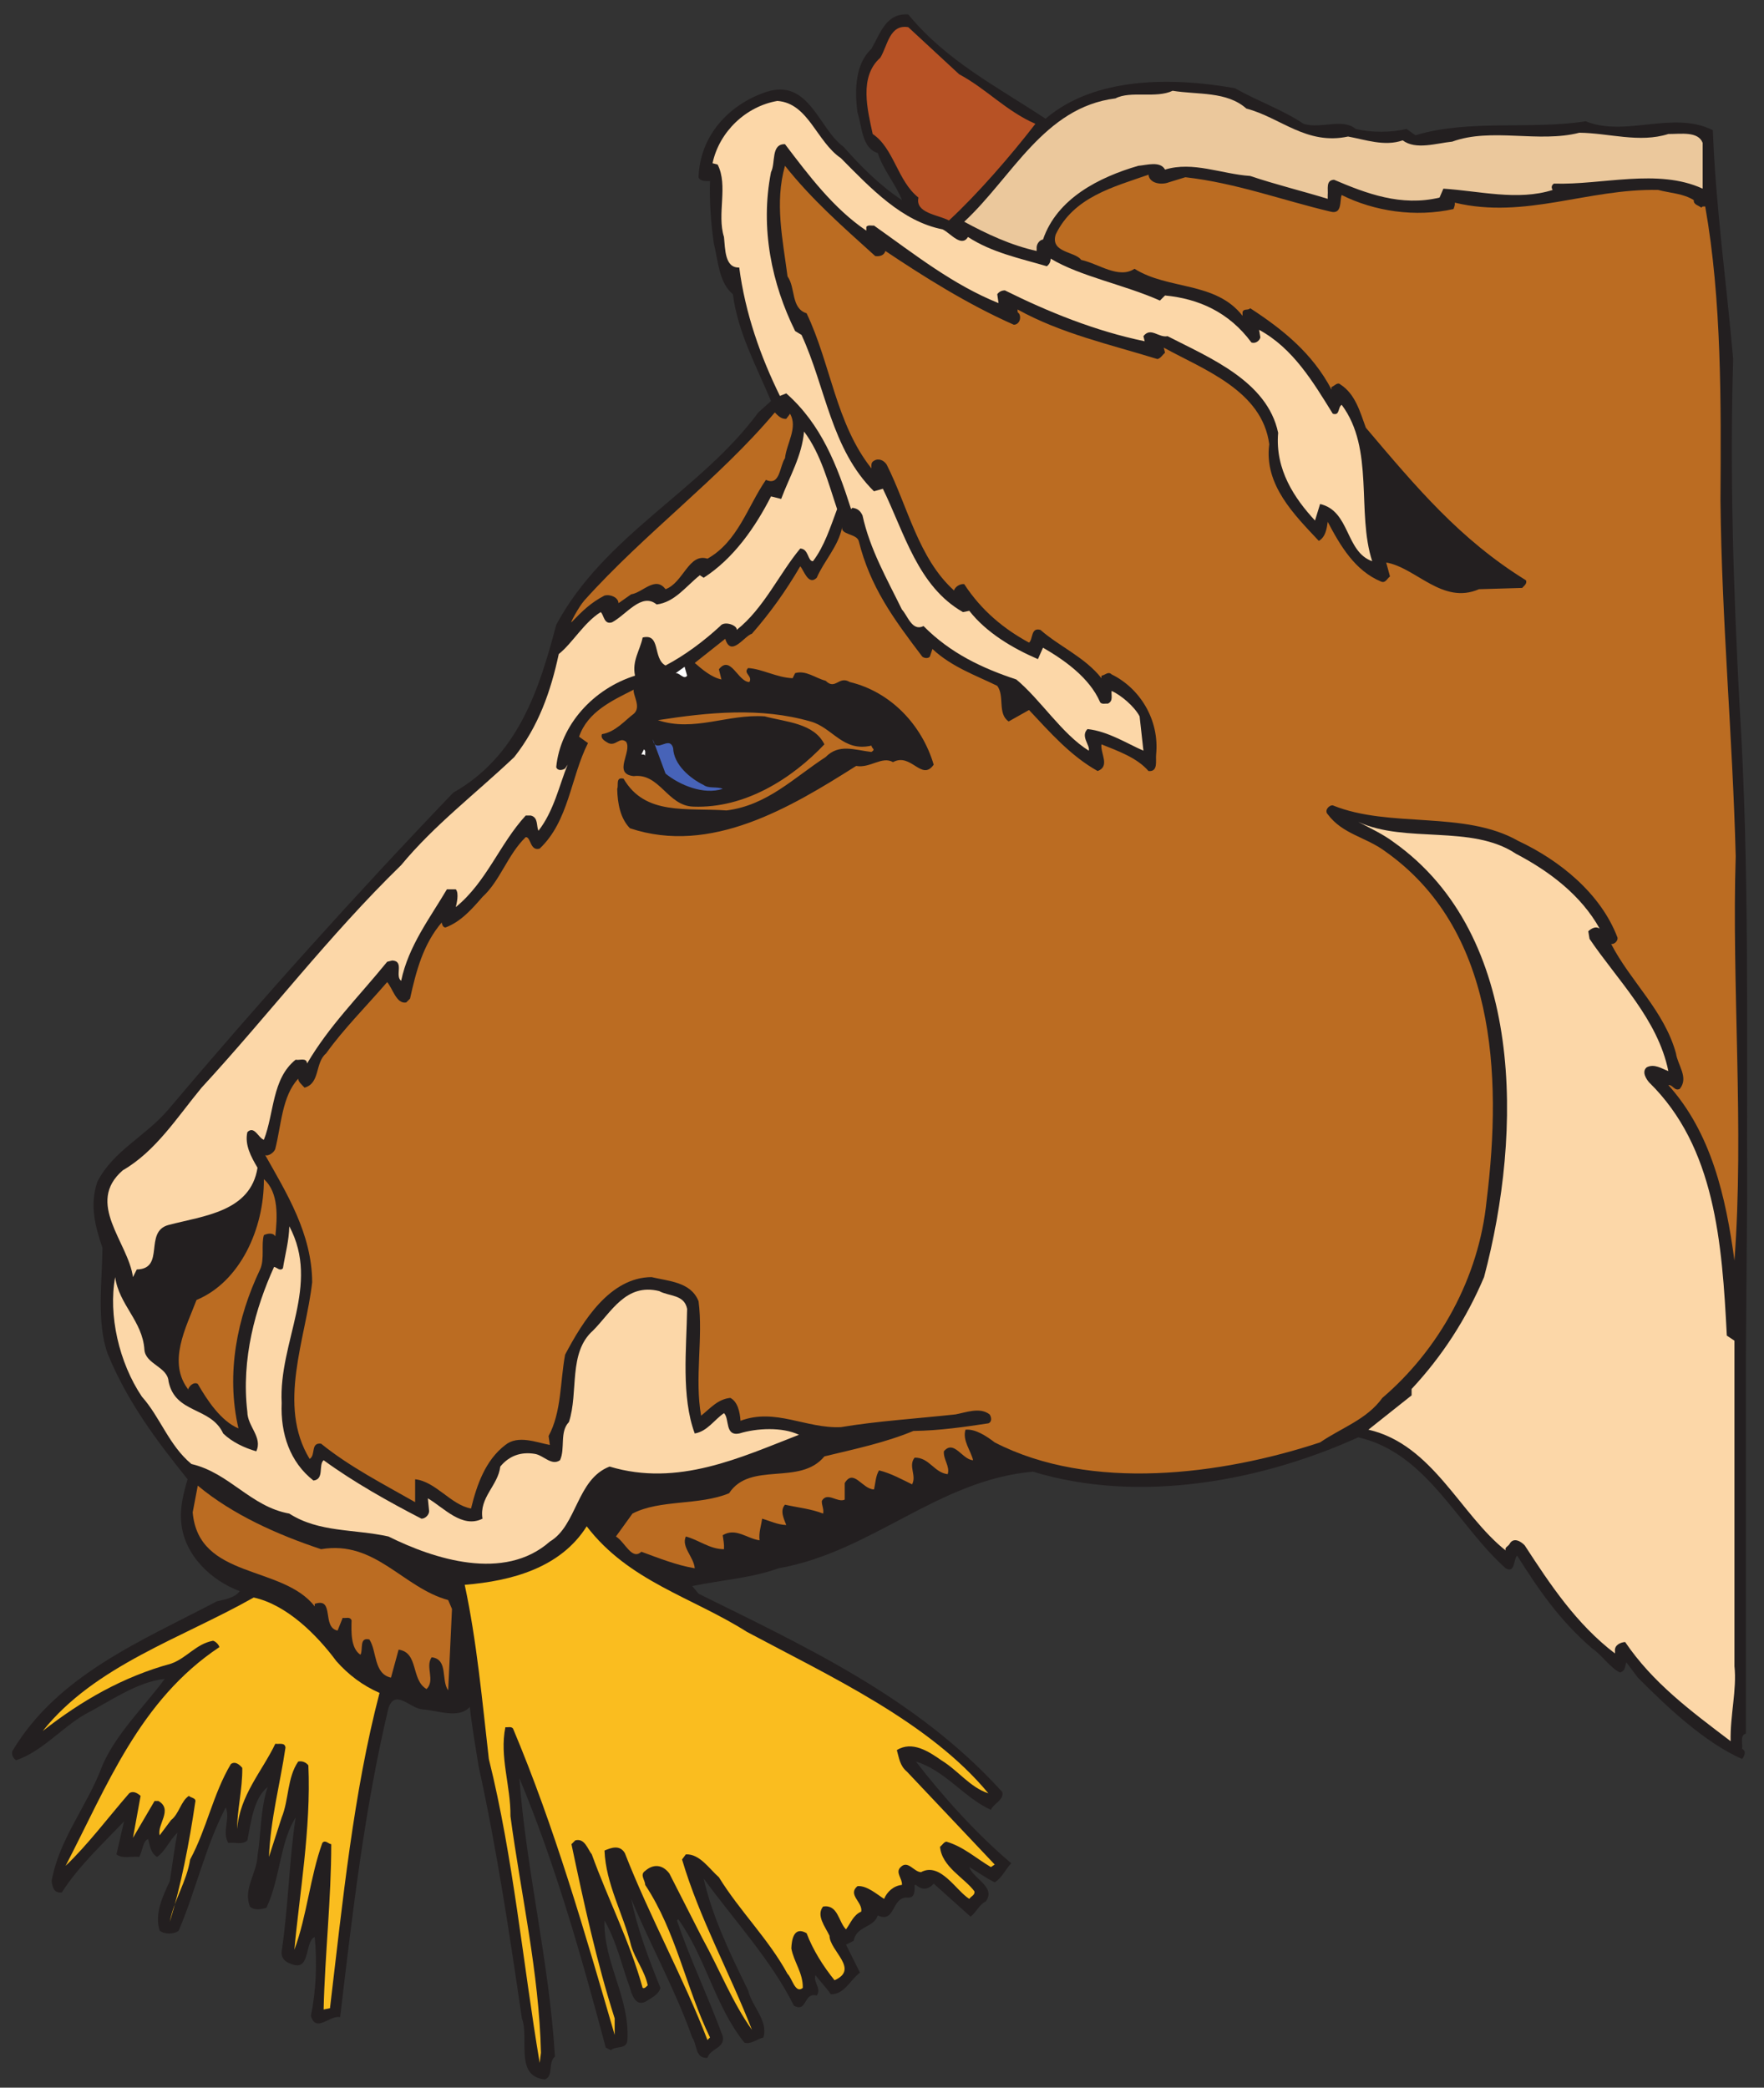 <?xml version="1.0" encoding="UTF-8" standalone="no"?>
<!-- Created with Inkscape (http://www.inkscape.org/) -->

<svg
   xmlns:dc="http://purl.org/dc/elements/1.1/"
   xmlns:cc="http://creativecommons.org/ns#"
   xmlns:rdf="http://www.w3.org/1999/02/22-rdf-syntax-ns#"
   xmlns:svg="http://www.w3.org/2000/svg"
   xmlns="http://www.w3.org/2000/svg"
   xmlns:sodipodi="http://sodipodi.sourceforge.net/DTD/sodipodi-0.dtd"
   xmlns:inkscape="http://www.inkscape.org/namespaces/inkscape"
   id="svg13633"
   version="1.1"
   inkscape:version="0.48.1 "
   width="191.25"
   height="226.25"
   xml:space="preserve"
   sodipodi:docname="Cow_24.pdf"><rect width="100%" height="100%" fill="#333333" stroke="none"/><defs
     id="defs13637" /><sodipodi:namedview
     pagecolor="#ffffff"
     bordercolor="#666666"
     borderopacity="1"
     objecttolerance="10"
     gridtolerance="10"
     guidetolerance="10"
     inkscape:pageopacity="0"
     inkscape:pageshadow="2"
     inkscape:window-width="640"
     inkscape:window-height="480"
     id="namedview13635"
     showgrid="false"
     inkscape:zoom="1.2861878"
     inkscape:cx="95.625"
     inkscape:cy="113.125"
     inkscape:window-x="0"
     inkscape:window-y="0"
     inkscape:window-maximized="0"
     inkscape:current-layer="g13641" /><g
     id="g13641"
     inkscape:groupmode="layer"
     inkscape:label="Cow_24"
     transform="matrix(1.25,0,0,-1.25,0,226.25)"><g
       id="g13643"
       transform="scale(0.24,0.24)"><path
         d="m 328.25,748.938 c 13.895,-16.883 31.922,-25.954 49.605,-37.668 17.801,15.273 45.934,15.043 68.442,11.027 8.5,-4.824 16.883,-7.582 24.805,-12.863 6.316,-1.954 14.011,2.183 18.832,-1.836 5.515,-1.379 12.863,-1.379 18.375,0 l 3.214,-2.297 c 19.407,5.855 41.571,1.949 61.551,5.051 14.473,-5.856 31.465,4.019 45.934,-3.215 1.035,-27.676 4.941,-55.121 7.351,-82.68 -1.261,-41.34 0.114,-83.828 2.297,-124.941 3.676,-58.106 2.528,-119.887 2.754,-177.762 l -0.457,-57.879 0,-135.965 c -2.297,-0.687 -1.035,-3.672 -1.379,-5.512 1.723,-0.8 0.805,-2.753 0,-3.671 -13.664,6.086 -26.758,18.488 -37.664,29.394 l -4.137,5.512 c -0.687,-1.606 -0.226,-2.985 -2.296,-3.672 -3.446,1.605 -6.774,6.543 -10.106,8.727 -11.941,10.335 -19.406,21.359 -27.098,33.531 -1.378,-1.492 -0.691,-6.547 -4.136,-4.594 -17.453,15.504 -28.477,41.684 -53.282,47.313 -34.453,-15.618 -78.664,-24.231 -117.589,-12.403 -34.453,-3.101 -58.11,-28.937 -91.871,-34.91 -9.875,-3.559 -20.786,-4.25 -31.235,-6.43 l 2.297,-2.757 c 38.93,-19.29 79.008,-37.665 109.781,-71.657 0.575,-2.984 -3.215,-4.133 -4.133,-6.429 -9.644,4.363 -16.535,14.238 -27.101,17.453 9.875,-12.746 21.59,-25.836 34.449,-36.746 -1.949,-1.953 -3.328,-5.281 -5.969,-6.891 -2.871,1.379 -6.429,3.906 -9.187,5.512 1.379,-4.246 9.762,-7.117 5.973,-12.402 -2.415,-1.145 -3.332,-3.789 -5.512,-5.512 l -13.324,11.945 c -1.95,-2.297 -4.246,-2.414 -6.43,-0.461 l -0.457,0 c -0.117,-1.379 0.457,-4.594 -2.297,-4.594 -6.203,0.691 -4.48,-9.531 -11.027,-6.43 -1.493,-4.594 -7.692,-3.676 -8.727,-9.188 l -2.754,-1.379 5.051,-10.105 c -3.559,-2.641 -5.625,-7.922 -10.563,-7.809 -1.609,2.414 -4.019,4.824 -5.511,6.891 -1.035,-2.41 2.293,-4.707 0.457,-7.348 -4.938,1.262 -3.328,-6.316 -8.27,-3.676 -8.152,16.422 -21.703,31.004 -32.609,45.934 3.098,-13.781 9.644,-27.332 16.074,-40.422 1.379,-5.856 7.352,-10.91 5.512,-16.996 -2.297,-0.574 -4.594,-2.641 -6.891,-1.836 -10.679,13.32 -14.008,30.891 -23.883,44.555 l -0.461,-0.457 c 4.825,-14.242 11.372,-27.676 16.536,-41.801 0.921,-4.363 -4.477,-4.363 -5.512,-7.809 -4.594,-0.344 -3.672,4.938 -5.512,7.348 -6.086,17.227 -15.043,33.188 -22.047,50.07 2.18,-10.68 6.317,-21.703 10.563,-32.156 -0.688,-2.527 -3.215,-3.559 -5.512,-5.051 -3.445,-1.609 -4.82,2.523 -5.512,5.051 -2.984,8.152 -4.82,16.766 -9.187,24.348 -0.457,-15.16 9.187,-27.793 8.269,-43.18 -0.23,-3.559 -4.132,-1.953 -5.972,-3.676 l -1.836,0.922 c -8.844,33.07 -18.145,66.027 -31.235,97.379 2.528,-33.648 10.793,-66.145 12.86,-100.598 -2.641,-2.18 -0.344,-7.117 -3.672,-8.266 -11.024,1.148 -5.512,14.699 -8.27,22.047 -4.476,30.547 -9.07,61.207 -15.617,90.95 -1.148,7.121 -2.41,14.238 -3.215,21.59 -3.906,-4.481 -11.597,-1.266 -16.996,-0.918 -4.476,0.226 -9.992,7.691 -12.402,0.457 -8.613,-36.059 -12.977,-73.836 -17.453,-111.618 -3.789,0.801 -8.731,-5.859 -10.567,0.457 1.836,8.957 2.297,18.949 1.379,28.48 -3.558,-1.492 -1.609,-11.484 -7.351,-10.105 -2.524,0.688 -4.938,1.836 -4.59,5.051 2.41,15.848 2.641,32.383 5.051,48.23 -5.625,-8.609 -5.625,-22.277 -10.567,-32.609 -1.723,-0.574 -4.594,-1.035 -5.969,0.457 -2.527,6.43 2.523,11.941 2.754,18.375 1.266,7.691 1.035,17.11 3.676,24.805 -5.055,-4.019 -5.973,-12.402 -7.352,-19.293 -1.719,-1.723 -4.59,-0.574 -6.887,-0.918 -2.414,4.019 0.805,8.609 -0.918,12.86 C 74.234,87.144 70.789,71.297 64.59,56.715 c -1.723,-1.379 -5.168,-1.379 -6.891,0 -1.953,6.086 1.149,12.516 3.672,17.914 0.922,5.856 1.723,12.285 2.758,17.453 -2.984,-2.754 -4.25,-6.543 -7.348,-8.726 -2.297,1.266 -2.645,4.133 -3.219,6.43 -1.836,-0.457 -2.066,-4.246 -3.215,-6.43 -2.754,0.344 -6.086,-0.805 -8.266,0.918 l 2.754,11.945 C 37.832,88.754 28.531,80.254 22.328,70.496 19.457,70.266 19,72.332 18.656,74.629 c 2.754,15.387 12.976,27.215 18.371,41.801 4.938,11.48 15.617,21.816 22.508,31.234 -9.988,-1.035 -19.867,-8.152 -28.938,-12.863 -8.152,-4.707 -15.504,-13.434 -24.805,-16.535 -1.035,0.804 -1.609,1.836 -1.379,3.214 16.309,27.563 46.855,39.965 73.953,54.204 2.988,0.687 6.434,1.261 8.27,3.675 -10.219,3.789 -20.098,12.973 -21.129,24.801 -0.574,5.168 0.805,10.68 2.297,15.617 -11.254,14.012 -21.82,28.024 -28.938,45.477 -4.019,11.254 -1.953,26.297 -1.84,38.125 -2.641,7.695 -4.707,15.617 -1.836,23.887 5.856,11.367 17.227,16.191 25.723,26.179 32.5,38.473 67.637,77.629 102.891,114.375 23.312,13.207 31.008,36.977 37.207,60.633 17.453,32.5 52.25,48.461 73.035,76.711 l 4.594,4.133 c -5.282,12.633 -11.946,24.574 -13.782,38.586 -5.05,4.133 -5.281,11.941 -6.89,18.371 -1.031,7.238 -1.606,14.699 -1.379,22.508 -1.031,0 -3.672,-0.227 -4.133,1.379 0.461,15.043 11.023,26.297 24.344,30.777 15.621,5.168 19.062,-13.32 28.019,-19.754 6.317,-7.117 12.864,-13.777 21.133,-19.289 -2.066,5.512 -6.777,10.906 -8.73,16.992 -5.856,1.84 -5.625,9.531 -7.348,14.699 -1.035,8.27 -0.805,17.457 5.055,22.969 3.328,5.742 5.281,12.977 13.32,12.403"
         style="fill:#231f20;fill-opacity:1;fill-rule:nonzero;stroke:none"
         id="path13645" /><path
         d="m 346.621,727.348 c 9.875,-5.282 16.996,-13.321 27.563,-17.914 -8.844,-11.485 -21.129,-25.61 -31.235,-34.911 -3.906,2.067 -12.289,2.641 -11.027,8.27 -7.578,5.969 -8.84,17.797 -16.535,22.965 -1.836,8.613 -5.051,20.672 2.758,27.562 2.64,4.364 3.328,12.172 10.105,11.024 l 18.371,-16.996"
         style="fill:#b75225;fill-opacity:1;fill-rule:nonzero;stroke:none"
         id="path13647" /><path
         d="m 450.434,714.945 c 12.285,-3.215 21.703,-13.32 36.746,-10.105 6.316,-1.149 13.207,-3.676 19.75,-1.379 4.711,-3.559 12.172,-1.031 17.914,-0.457 14.125,5.168 31.234,-0.574 45.933,3.215 10.68,-0.117 21.707,-3.789 32.157,-0.461 4.593,0 10.793,1.035 12.402,-3.215 l 0,-16.535 c -16.191,7.465 -36.402,1.262 -53.742,1.836 -0.918,-0.574 -1.035,-1.492 -0.461,-2.297 -12.633,-4.02 -26.641,-0.344 -39.504,0.461 l -1.379,-3.215 c -13.895,-3.332 -26.523,1.492 -38.125,6.43 -3.098,-0.114 -2.066,-3.446 -2.293,-5.512 l 0,-1.379 c -9.305,2.871 -18.836,5.168 -28.023,8.27 -10.332,0.687 -20.668,5.394 -30.774,2.296 -1.722,3.215 -6.66,1.606 -9.644,1.379 -14.243,-4.136 -29.399,-11.828 -34.453,-26.644 -1.032,-0.113 -2.18,-1.262 -2.297,-2.754 l 0,-1.379 c -9.301,2.066 -17.914,6.086 -26.18,10.566 17.34,16.075 28.82,41.34 54.66,44.555 5.512,2.871 14.582,-0.117 20.668,2.754 9.188,-1.492 19.524,-0.113 26.645,-6.43"
         style="fill:#ebc89c;fill-opacity:1;fill-rule:nonzero;stroke:none"
         id="path13649" /><path
         d="m 303.902,697.031 c 10.797,-10.91 22.051,-22.851 36.75,-25.722 2.871,-1.379 6.774,-6.661 9.184,-2.758 8.613,-5.625 18.719,-7.692 28.48,-10.563 0.918,0.688 1.379,1.606 1.379,2.754 10.68,-6.429 26.641,-9.414 39.504,-15.156 l 1.836,1.836 c 12.059,-1.149 23.082,-5.969 31.235,-16.996 1.492,-0.457 2.871,0.574 3.214,1.84 l -0.457,2.754 c 12.286,-6.661 19.52,-18.832 26.641,-30.317 2.641,-0.801 1.723,2.297 3.215,3.219 11.941,-15.965 5.281,-38.93 11.023,-56.5 -9.761,3.445 -7.922,18.144 -18.832,20.668 l -1.836,-5.969 c -7.351,7.922 -14.472,18.371 -13.324,31.695 -3.902,18.715 -25.031,27.215 -39.961,34.907 -3.215,-0.688 -6.086,3.445 -8.726,0 l 0.457,-1.836 c -17.797,3.676 -34.793,10.566 -50.524,18.375 -1.148,0 -2.07,-0.461 -2.758,-1.379 l 0.461,-3.215 c -16.539,6.66 -30.09,17.453 -45.015,28.02 -0.918,-0.118 -2.071,0.343 -2.758,-0.461 l 0,-1.379 c -11.828,7.925 -21.016,20.211 -29.399,31.238 -5.168,0.113 -3.328,-6.777 -5.05,-10.106 -4.02,-20.328 0.343,-40.539 8.726,-57.417 l 2.297,-1.379 c 8.727,-18.832 10.68,-41.227 26.184,-56.5 l 3.215,0.921 c 7.808,-15.964 12.632,-35.253 28.937,-44.558 l 2.297,0.461 c 6.199,-7.926 15.73,-13.551 24.805,-17.457 l 1.836,4.137 c 7.351,-4.25 16.765,-10.68 20.671,-19.754 0.688,-0.801 1.836,-0.344 2.754,-0.457 2.071,0.918 1.149,2.984 1.379,4.593 3.332,-1.496 8.153,-5.511 10.106,-9.187 l 1.379,-12.403 c -5.856,2.528 -12.747,7.004 -20.211,7.809 -2.641,-2.641 1.031,-5.855 0.461,-7.809 -9.762,6.086 -17.344,18.372 -26.184,25.723 -12.172,4.02 -23.77,9.418 -33.531,19.293 -4.137,-2.066 -5.742,3.789 -7.809,5.969 -5.398,11.027 -11.601,21.82 -14.242,33.992 -0.801,1.723 -1.836,2.527 -3.672,2.758 l -0.461,-0.461 c -5.051,15.848 -10.793,30.66 -23.426,41.801 l -2.297,-0.918 c -7.003,14.238 -12.515,29.742 -14.699,46.39 -5.281,-0.23 -5.051,6.778 -5.511,11.024 -2.641,8.383 1.609,18.488 -2.297,26.183 l -1.836,0.461 c 2.41,11.368 12.054,20.555 23.426,22.508 11.253,-0.805 14.125,-14.699 22.964,-20.672"
         style="fill:#fcd7a8;fill-opacity:1;fill-rule:nonzero;stroke:none"
         id="path13651" /><path
         d="m 316.305,661.664 c 1.609,-0.23 3.215,0.227 3.675,1.836 13.551,-9.07 29.512,-19.176 46.395,-26.641 2.066,0 2.871,2.641 1.836,4.133 -0.574,0.231 -0.461,0.918 -0.461,1.379 15.734,-8.726 33.418,-12.633 50.527,-17.914 1.149,0.231 1.84,1.492 2.758,2.297 l -0.461,1.836 c 14.356,-7.922 35.602,-15.504 38.125,-34.91 -1.949,-14.7 9.188,-25.606 17.914,-34.91 2.414,1.378 2.871,4.363 3.219,6.89 4.59,-8.726 9.875,-17.683 19.289,-21.59 1.609,-0.687 2.184,1.149 3.215,1.84 l -1.375,5.051 c 10.793,-1.836 20.324,-15.387 33.531,-9.645 l 15.617,0.461 c 0.688,0.801 1.836,1.493 1.379,2.754 -24,14.813 -39.847,33.875 -57.879,55.121 -2.066,5.625 -3.789,12.172 -9.187,15.618 -1.031,1.035 -2.18,-0.575 -3.215,-0.918 l 0,-0.918 c -6.891,13.089 -17.57,21.703 -29.398,29.394 -0.688,-0.918 -2.293,0 -2.754,-1.375 l 0,-1.379 c -9.762,12.516 -26.871,9.301 -39.043,16.996 -5.742,-3.789 -12.977,1.836 -19.293,3.215 -2.184,3.102 -11.254,2.528 -9.188,9.188 6.547,13.55 20.785,17.109 33.532,21.586 0.343,-3.215 4.71,-3.789 7.351,-2.754 l 5.969,1.836 c 18.262,-2.067 34.91,-8.266 52.367,-12.403 4.477,-1.261 3.328,4.137 4.133,5.973 11.715,-5.856 26.64,-8.152 40.422,-5.055 0.23,0.692 0.574,1.379 0.461,2.297 25.379,-6.086 48.113,5.168 73.492,4.594 4.363,-1.149 9.074,-1.262 12.863,-3.672 -0.117,-1.723 1.723,-1.84 2.754,-2.758 0.23,0.574 0.918,0.461 1.379,0.461 5.973,-33.648 5.742,-70.969 5.512,-106.109 0.461,-43.981 4.363,-84.864 5.511,-128.614 -1.492,-45.82 3.102,-98.988 -0.457,-146.07 -3.101,23.082 -8.386,46.164 -23.886,63.391 1.605,0.226 2.179,-2.297 4.132,-1.379 3.332,4.133 -0.804,8.613 -1.378,12.859 -4.247,15.391 -16.422,25.953 -23.426,39.504 1.148,-0.23 2.527,1.149 2.297,2.297 -6.086,16.078 -21.129,28.02 -35.829,34.91 -19.523,11.141 -46.394,4.477 -67.062,12.86 -1.492,0.117 -3.102,-1.95 -1.836,-3.215 5.395,-7.235 13.664,-8.153 20.668,-13.321 39.734,-27.902 42.488,-80.152 36.746,-126.316 -2.754,-27.789 -17.109,-53.629 -37.664,-71.199 -5.629,-7.809 -14.586,-10.68 -22.508,-16.074 -35.484,-11.715 -82.91,-17.914 -117.59,0 -2.871,2.179 -6.89,4.937 -10.566,4.589 -1.148,-3.902 1.84,-7.347 2.758,-11.023 -3.906,0.117 -6.891,7.582 -10.567,3.215 -0.23,-2.985 2.297,-5.512 1.379,-8.266 -4.937,0.574 -6.66,6.086 -11.941,5.973 -2.414,-2.988 0.801,-6.434 -0.922,-9.649 -3.559,1.723 -7.691,4.02 -11.941,5.055 -1.262,-2.07 -1.262,-4.594 -1.836,-6.891 -4.25,0.114 -7.352,7.692 -10.567,2.297 l 0,-5.972 c -2.64,-1.262 -6.316,2.984 -8.269,-0.461 -0.114,-1.606 0.804,-2.867 0.461,-4.59 -4.364,1.723 -9.188,2.18 -13.782,3.215 -1.949,-2.184 -0.343,-5.168 0.461,-7.352 -3.214,0.117 -5.855,1.492 -8.726,2.297 -0.348,-2.641 -1.266,-4.937 -0.918,-7.809 -4.481,0.575 -8.613,4.708 -13.324,1.836 0.23,-1.605 0.574,-3.214 0.461,-5.05 -5.168,0 -9.071,3.332 -13.782,4.593 -1.722,-3.789 2.871,-7.351 3.215,-11.484 -6.773,1.148 -12.976,3.676 -19.289,5.973 -3.445,-3.215 -5.859,3.445 -9.187,5.511 l 5.968,8.27 c 9.879,5.164 24.118,2.867 34.91,7.348 7.696,11.714 25.61,2.527 34.454,13.32 10.906,2.641 21.933,4.937 32.152,9.187 9.418,0.114 18.832,1.493 27.102,2.754 1.492,0.578 1.031,2.414 0.457,3.219 -3.559,2.754 -8.497,0.688 -12.399,0 -13.781,-1.496 -28.367,-2.414 -41.344,-4.594 -12.629,-0.574 -23.656,7.004 -36.285,2.297 -0.23,3.215 -1.035,6.891 -3.676,8.266 -4.593,-0.457 -7.234,-3.789 -10.566,-6.43 -2.41,13.551 0.805,28.137 -0.918,41.34 -2.754,7.004 -10.793,7.234 -16.996,8.727 -15.043,-0.114 -24.805,-15.848 -31.234,-28.02 -1.836,-9.875 -1.262,-20.668 -5.969,-29.395 l 0.457,-3.218 c -4.938,0.922 -11.485,3.675 -16.078,0 -7.235,-5.512 -10.332,-14.469 -12.403,-22.965 -7.234,1.262 -12.746,9.762 -20.207,10.562 l 0,-8.265 c -11.254,6.429 -23.656,12.746 -33.992,21.129 -3.906,0.461 -1.84,-4.133 -4.133,-5.512 -11.832,19.406 -1.379,43.406 0.918,63.848 -0.117,17.57 -9.3,32.269 -16.996,45.933 0.805,-0.574 3.215,0.688 3.676,2.297 2.18,8.613 2.41,18.949 8.266,25.266 0.117,-1.266 1.379,-2.184 2.297,-3.219 5.742,1.609 3.675,8.957 7.808,12.402 6.43,8.957 14.125,16.539 22.051,25.723 1.949,-2.18 3.328,-8.035 6.887,-7.348 l 1.379,1.379 c 2.183,9.875 4.707,19.637 11.484,27.559 -0.113,0.574 0,-1.953 1.379,-1.836 5.512,2.066 9.531,6.66 13.32,11.023 6.43,5.856 9.07,15.274 15.617,21.59 1.953,0.113 1.492,-5.168 5.051,-4.137 10.566,9.993 11.141,25.61 17.457,38.125 l -3.215,2.297 c 3.098,9.074 12.055,13.094 19.75,16.996 -0.461,-1.722 2.871,-6.316 0,-8.726 -3.101,-2.297 -6.547,-6.547 -11.484,-7.348 -0.688,-1.723 1.379,-2.644 2.297,-3.219 2.758,-1.261 4.019,2.414 6.433,0.461 2.293,-3.558 -5.054,-11.597 2.754,-12.402 9.418,1.148 12.172,-10.793 21.59,-11.023 18.602,-0.692 35.598,10.105 47.313,22.507 -3.789,7.692 -13.895,8.039 -21.59,10.106 -13.438,0.918 -25.492,-5.742 -38.586,-1.379 18.488,2.871 37.094,4.707 55.121,-0.457 8.039,-2.184 11.715,-11.141 22.051,-8.731 0.226,-1.261 1.605,-1.261 0,-2.296 -6.09,0.691 -11.715,3.101 -16.539,-1.836 -11.485,-7.465 -21.129,-17.457 -35.828,-19.293 -14.469,1.035 -29.399,-1.953 -37.208,11.484 -2.984,0.688 -1.722,-2.41 -2.296,-3.676 0.117,-5.398 1.148,-10.679 4.593,-14.238 29.286,-9.762 57.993,7.465 81.762,22.508 5.055,-0.918 9.305,3.676 13.32,1.379 6.547,3.558 10.336,-7.121 14.7,-0.922 -4.246,14.355 -15.5,26.297 -30.313,29.859 -4.019,2.41 -5.168,-3.101 -8.73,0.457 -3.672,0.922 -7.118,3.906 -11.024,2.758 l -0.918,-1.836 c -5.742,0.227 -10.91,3.328 -16.078,3.672 -1.953,-1.953 1.723,-2.754 0.461,-5.051 -4.137,0 -6.777,9.988 -11.023,4.594 l 0.918,-3.676 c -3.676,0.805 -7.004,3.676 -9.649,5.973 l 11.027,8.726 c 2.067,-6.89 6.887,1.032 9.645,1.836 6.547,7.465 12.289,15.504 17.453,24.348 1.266,-1.266 2.871,-7.121 5.973,-4.137 2.527,5.973 7.926,11.485 9.187,18.375 -0.687,-2.871 5.168,-2.414 5.973,-5.054 4.133,-16.536 12.398,-27.903 22.965,-41.797 0.687,-0.575 2.066,-0.805 2.758,0 l 0.918,2.754 c 7.003,-6.543 15.73,-9.532 23.425,-13.321 2.758,-3.676 0,-10.105 4.133,-12.859 l 7.352,4.133 c 7.347,-7.809 14.926,-16.535 24.804,-22.051 4.594,1.723 0.918,6.434 1.375,9.648 5.973,-2.414 12.864,-4.824 16.997,-9.648 3.562,-0.344 2.527,3.676 2.757,5.973 1.262,12.632 -5.972,24 -16.078,28.937 -1.262,1.266 -2.41,-0.344 -3.676,-0.457 l 0,-0.918 c -5.968,7.578 -15.269,11.481 -22.046,17.453 -3.559,1.035 -2.641,-3.445 -4.133,-4.594 -9.074,4.938 -17.11,11.485 -23.426,21.129 -1.609,0.231 -3.445,-1.148 -3.676,-2.297 -12.863,11.598 -16.652,30.204 -24.344,45.477 -1.035,1.606 -2.988,2.41 -4.593,1.379 -1.149,-0.574 -0.918,-1.723 -0.918,-2.758 -12.864,16.192 -14.7,37.781 -23.43,56.039 -5.742,1.836 -3.902,9.188 -6.887,13.321 -1.722,13.32 -4.711,26.64 -0.922,39.964 9.879,-12.402 20.555,-21.707 32.614,-32.613"
         style="fill:#bb6c22;fill-opacity:1;fill-rule:nonzero;stroke:none"
         id="path13653" /><path
         d="m 284.152,602.867 1.379,1.836 c 2.871,-5.051 -1.265,-10.68 -1.84,-16.074 -1.949,-2.758 -1.722,-10.223 -6.89,-7.809 -6.66,-9.648 -10.106,-22.277 -21.129,-28.48 -6.774,2.183 -8.727,-8.727 -15.156,-11.024 -3.676,4.938 -8.27,-1.261 -12.403,-1.839 l -4.593,-3.215 c 0,1.953 -2.758,3.332 -5.055,2.758 -5.051,-2.641 -7.922,-5.512 -11.942,-9.645 -0.574,-0.461 2.528,5.395 4.594,7.809 21.821,24.343 48.805,44.093 68.903,67.98 0.918,-0.918 2.296,-2.527 4.132,-2.297"
         style="fill:#bb6c22;fill-opacity:1;fill-rule:nonzero;stroke:none"
         id="path13655" /><path
         d="m 302.527,570.254 c -2.414,-6.43 -4.593,-13.434 -8.73,-18.832 -1.949,0 -1.492,4.476 -4.594,4.594 -7.578,-9.075 -13.203,-21.703 -22.965,-29.399 0.344,1.61 -4.48,3.446 -5.972,1.379 -5.856,-5.398 -12.746,-10.566 -19.75,-14.242 -4.707,2.527 -1.61,11.715 -8.27,10.109 -0.918,-4.597 -3.902,-8.386 -2.754,-13.781 -14.929,-4.711 -26.988,-17.684 -28.48,-33.074 0.574,-1.492 2.41,-1.031 3.215,-0.457 l 0.918,1.375 c -2.872,-6.891 -4.938,-16.766 -10.563,-23.883 -0.805,1.836 0,4.82 -2.758,5.512 l -1.836,0 c -9.418,-10.223 -14.125,-24 -25.265,-33.075 0.23,1.036 1.265,4.938 0,6.43 l -3.215,0 c -6.086,-10.332 -13.895,-20.437 -16.535,-33.07 -2.41,1.836 1.261,7.121 -3.215,7.348 l -1.836,-0.458 c -10.68,-13.089 -20.902,-23.082 -28.942,-36.746 -0.226,2.297 -2.753,1.032 -4.132,1.375 -8.614,-6.886 -7.696,-19.289 -11.485,-28.937 -1.949,0.574 -3.445,5.281 -5.973,2.758 -1.031,-4.594 1.379,-8.957 3.676,-12.864 C 90.543,316.355 73.547,314.977 60.914,311.648 51.84,309.234 59.879,295.801 49.43,295.57 l -1.379,-2.757 c -1.723,12.632 -17.34,26.757 -3.672,38.585 11.941,6.891 19.637,19.176 28.477,29.856 24.23,26.297 45.934,54.891 72.118,80.387 11.941,14.468 27.215,26.066 40.882,39.043 8.727,11.023 13.204,23.769 16.075,37.207 4.937,3.902 9.074,11.367 15.16,15.156 1.148,-0.918 1.148,-4.707 4.133,-3.672 5.168,2.754 10.679,10.906 16.078,6.43 6.543,0.804 10.562,6.547 15.617,10.562 l 1.379,-0.918 c 10.906,7.004 18.715,18.375 24.344,29.399 l 3.675,-0.918 c 2.985,8.039 7.461,15.386 8.266,24.343 6.086,-8.039 8.844,-18.832 11.945,-28.019"
         style="fill:#fcd7a8;fill-opacity:1;fill-rule:nonzero;stroke:none"
         id="path13657" /><path
         d="m 248.324,510.082 c -1.148,-1.609 -2.64,1.031 -4.133,0.918 l 3.215,2.297 0.918,-3.215"
         style="fill:#ffffff;fill-opacity:1;fill-rule:nonzero;stroke:none"
         id="path13659" /><path
         d="m 243.27,483.898 c 0.23,-5.972 6.085,-10.91 11.027,-13.32 1.836,-1.379 4.82,-0.461 6.887,-1.379 -6.887,-2.297 -15.618,1.379 -20.668,5.512 l -4.594,12.402 c 0.918,-5.742 5.973,1.723 7.348,-3.215"
         style="fill:#4763b8;fill-opacity:1;fill-rule:nonzero;stroke:none"
         id="path13661" /><path
         d="m 233.164,481.145 c -0.226,0.57 -0.918,0.457 -1.375,0.457 l 0.918,1.836 c 0.805,-0.458 0.344,-1.493 0.457,-2.293"
         style="fill:#ffffff;fill-opacity:1;fill-rule:nonzero;stroke:none"
         id="path13663" /><path
         d="m 547.813,445.773 c 12.058,-6.316 23.539,-14.929 30.316,-27.101 -1.379,1.035 -2.984,0.117 -4.133,-0.918 l 0.457,-2.758 c 10.106,-14.926 24.692,-29.051 28.481,-47.769 -2.414,0.918 -5.055,2.757 -7.809,1.378 -1.953,-1.609 -0.117,-4.363 0.918,-5.511 23.77,-23.313 26.297,-57.762 28.02,-91.41 l 2.757,-1.836 0,-117.59 c 0.918,-8.5 -1.609,-17.801 -1.379,-27.102 -14.699,11.137 -28.136,21.129 -38.125,35.828 -1.722,-0.113 -3.906,-1.148 -3.675,-3.214 l 0,-0.918 c -13.895,10.562 -23.426,24.918 -32.614,39.043 -1.379,1.492 -4.132,3.101 -5.511,0.457 -0.461,-0.801 -1.836,-1.149 -1.379,-2.297 -16.422,12.976 -26.41,38.355 -49.61,43.636 l 15.618,12.403 0,2.297 c 11.027,11.828 19.753,25.265 26.183,40.422 13.895,52.367 14.817,123.449 -32.613,157.093 -3.789,2.871 -8.496,5.055 -12.86,7.352 17.223,-7.926 40.879,-0.805 56.958,-11.485"
         style="fill:#fcd7a8;fill-opacity:1;fill-rule:nonzero;stroke:none"
         id="path13665" /><path
         d="m 99.5,307.512 c -0.805,1.496 -2.988,1.035 -4.137,0.461 -1.031,-3.332 0.344,-8.727 -1.375,-12.403 -8.27,-17.34 -12.402,-37.55 -7.812,-57.418 -6.312,2.641 -11.254,10.106 -14.699,16.078 -1.836,1.149 -4.133,-2.066 -3.215,-2.296 -8.035,9.988 -0.918,22.851 2.758,32.613 15.73,6.543 24.461,25.723 24.344,43.637 5.512,-4.825 4.825,-14.012 4.137,-20.672"
         style="fill:#bb6c22;fill-opacity:1;fill-rule:nonzero;stroke:none"
         id="path13667" /><path
         d="m 101.797,247.34 c -0.461,-11.141 2.984,-21.36 11.48,-28.02 4.02,0.457 1.723,5.625 3.676,7.348 10.68,-7.809 23.543,-15.043 35.367,-21.129 1.379,0 2.758,1.379 2.758,2.758 l -0.461,4.594 c 5.742,-3.332 12.403,-11.028 19.754,-7.352 -1.266,7.695 5.625,11.945 6.43,18.832 3.215,3.906 7.465,5.399 12.402,4.594 3.215,-0.457 6.086,-4.477 9.188,-2.297 1.953,4.25 -0.231,10.223 3.214,13.781 3.559,10.793 -0.343,25.035 8.727,33.074 6.547,6.543 11.828,17.223 23.887,14.239 3.558,-1.953 9.07,-1.149 10.105,-6.43 -0.23,-14.355 -2.183,-31.695 2.754,-45.016 4.594,0.805 7.008,4.938 10.567,7.348 2.066,-1.953 0.23,-8.383 5.511,-7.348 6.317,1.95 15.504,2.411 21.59,-0.461 -21.016,-8.152 -43.754,-18.945 -68.441,-11.484 -11.942,-4.594 -11.715,-21.242 -21.59,-27.098 -16.535,-14.585 -41.914,-6.316 -58.336,1.836 -12.516,2.754 -25.035,1.379 -35.828,8.27 -14.008,2.523 -21.59,14.695 -35.367,17.914 -8.156,6.773 -11.254,16.879 -17.914,24.344 -8.27,12.285 -12.176,29.511 -9.648,43.176 1.379,-9.989 9.875,-15.848 10.566,-26.18 0.344,-5.285 8.383,-6.203 8.727,-11.485 2.41,-11.828 15.273,-9.07 19.75,-18.832 3.219,-3.101 7.582,-5.168 11.945,-6.433 2.41,5.055 -3.219,9.074 -3.219,14.242 -2.293,19.176 2.988,37.664 9.649,52.363 1.031,-0.113 2.184,-1.722 3.215,-0.457 0.805,5.051 2.184,9.875 2.297,15.157 11.367,-21.36 -3.903,-41.684 -2.754,-63.848"
         style="fill:#fcd7a8;fill-opacity:1;fill-rule:nonzero;stroke:none"
         id="path13669" /><path
         d="m 116.035,194.516 c 19.637,3.332 29.512,-13.895 45.934,-18.375 l 1.379,-3.215 -1.379,-29.399 c -2.641,3.676 0.113,11.254 -5.973,11.946 -2.41,-3.446 1.379,-8.27 -1.836,-11.485 -5.742,3.332 -2.758,13.207 -10.105,14.239 l -2.758,-10.106 c -6.317,1.379 -5.051,9.649 -7.809,13.781 -3.789,0.918 -2.179,-3.675 -3.215,-5.511 -3.558,2.297 -3.328,8.382 -3.214,12.402 -0.575,1.492 -2.067,0.687 -3.215,0.918 l -1.836,-4.594 c -5.86,1.149 -0.922,12.172 -8.27,9.649 l 0,-0.922 c -11.597,15.047 -42.031,9.761 -44.097,33.992 l 1.836,9.648 c 12.52,-10.453 28.711,-17.687 44.558,-22.968"
         style="fill:#bb6c22;fill-opacity:1;fill-rule:nonzero;stroke:none"
         id="path13671" /><path
         d="m 269.914,164.66 c 30.086,-16.078 66.027,-32.613 87.274,-58.336 -6.661,2.18 -10.797,8.153 -16.997,11.942 -4.593,3.214 -10.566,7.121 -16.078,3.675 0.805,-2.757 1.035,-5.628 3.676,-7.808 l 31.695,-33.531 -1.379,-0.922 c -5.625,3.332 -9.875,7.352 -16.078,9.188 -0.918,-0.113 -1.492,-1.262 -2.297,-1.836 0.575,-7.234 8.844,-11.254 12.403,-16.078 0.347,-1.379 -1.262,-1.836 -1.836,-2.754 -4.707,2.871 -10.449,13.434 -17.453,9.645 -2.645,0.113 -4.711,4.48 -7.352,1.836 -2.066,-1.949 0.688,-4.133 0.461,-6.43 -3.101,-0.344 -5.398,-2.527 -6.433,-5.051 -2.297,1.375 -6.2,4.938 -9.645,4.59 -3.676,-3.098 1.953,-5.738 1.379,-9.184 -2.871,-1.266 -3.676,-3.906 -5.512,-6.43 -2.758,2.754 -2.871,9.07 -8.269,8.266 -2.641,-3.215 0.804,-7.348 2.297,-10.562 0.113,-5.516 10.91,-12.059 1.835,-16.078 -4.019,4.938 -7.808,10.91 -10.105,16.996 -4.594,2.641 -5.395,-2.297 -5.512,-5.512 0.918,-4.941 4.25,-8.844 4.137,-14.242 -2.758,-2.297 -3.906,3.676 -5.512,5.055 -6.89,12.633 -17.226,22.621 -24.804,34.91 -3.446,2.984 -6.891,8.496 -11.946,8.266 l -1.375,-1.836 c 6.313,-21.359 17.223,-40.883 25.262,-61.551 -7.004,9.762 -11.828,22.047 -17.914,33.07 l -11.941,23.426 c -2.528,3.332 -5.86,3.445 -8.731,0.922 -2.066,-1.379 0,-3.332 0,-5.055 11.254,-16.996 14.699,-37.207 23.426,-55.121 l -0.918,-0.918 c -8.727,22.621 -20.899,44.555 -29.856,67.523 -1.836,3.102 -4.937,1.953 -7.351,0.918 0.461,-12.059 6.777,-22.852 9.648,-34.449 1.492,-4.938 4.938,-9.074 5.973,-14.242 -0.574,-0.457 -1.035,-1.262 -1.84,-0.918 -4.594,16.652 -12.516,32.039 -18.371,48.23 -1.496,1.84 -2.527,5.973 -5.973,5.055 l -1.379,-1.379 c 4.481,-21.246 9.075,-42.488 15.618,-62.93 l 0,-5.973 C 211.23,56.484 200.438,94.035 185.395,129.75 c -0.688,0.805 -1.836,0.344 -2.758,0.457 -2.18,-10.68 1.953,-21.129 1.84,-32.152 3.789,-28.363 10.336,-56.27 11.023,-85.438 l -0.461,-3.676 c -6.086,36.176 -9.531,74.301 -18.371,109.786 -2.414,21.128 -4.363,42.601 -8.727,62.925 17.11,1.379 34.68,6.203 44.094,21.133 15.16,-19.867 38.125,-25.609 57.879,-38.125"
         style="fill:#fabd1f;fill-opacity:1;fill-rule:nonzero;stroke:none"
         id="path13673" /><path
         d="m 121.547,154.094 c 4.363,-4.938 9.531,-8.844 15.617,-11.485 -9.418,-35.941 -13.32,-75.332 -17.914,-113.914 l -2.297,-0.461 c 0.461,19.523 2.758,39.965 2.758,59.715 -1.035,0.113 -2.184,1.723 -3.219,0.461 -4.476,-12.402 -5.512,-26.184 -10.105,-38.586 1.722,19.406 6.09,43.867 5.054,66.606 -0.687,0.918 -2.066,1.722 -3.675,1.375 -4.02,-5.856 -3.328,-13.778 -5.969,-20.211 L 97.203,83.356 c 0.574,13.781 4.02,26.297 5.969,39.504 -0.227,1.954 -2.297,1.149 -3.672,1.379 -4.711,-9.879 -12.863,-18.605 -13.781,-30.777 -0.117,6.203 1.953,14.469 1.836,22.047 -1.031,1.265 -2.641,2.527 -4.133,1.379 C 76.992,106.094 74.695,93.461 68.723,82.438 67.461,74.398 62.867,67.852 61.371,59.93 c 4.019,12.977 7.008,28.363 9.188,43.179 0.461,1.606 -1.492,1.493 -2.297,2.293 -2.871,-1.836 -3.559,-6.543 -6.43,-8.726 l -4.133,-5.512 c -1.035,3.906 4.938,9.301 -0.461,12.402 l -1.379,0 -7.809,-13.32 2.758,15.156 c -1.148,1.036 -2.758,1.953 -4.133,0.922 C 39.555,98.168 31.516,87.488 23.707,80.141 38.75,109.078 50.465,139.969 79.289,159.148 c -0.231,0.918 -1.379,2.067 -2.297,2.297 -6.203,-1.148 -9.418,-6.203 -15.16,-8.269 -17.34,-4.707 -32.496,-13.438 -46.395,-24.344 18.836,23.656 50.301,33.531 76.25,48.231 12.059,-2.645 22.968,-13.668 29.86,-22.969"
         style="fill:#fabd1f;fill-opacity:1;fill-rule:nonzero;stroke:none"
         id="path13675" /><path
         d="m 96.281,79.68 -0.457,-2.754 0.457,2.754"
         style="fill:#ffffff;fill-opacity:1;fill-rule:nonzero;stroke:none"
         id="path13677" /><path
         d="m 216.629,64.062 1.379,-2.754 -1.379,2.754"
         style="fill:#ffffff;fill-opacity:1;fill-rule:nonzero;stroke:none"
         id="path13679" /><path
         d="m 243.27,63.605 1.378,-1.84 -1.378,1.84"
         style="fill:#ffffff;fill-opacity:1;fill-rule:nonzero;stroke:none"
         id="path13681" /></g></g></svg>